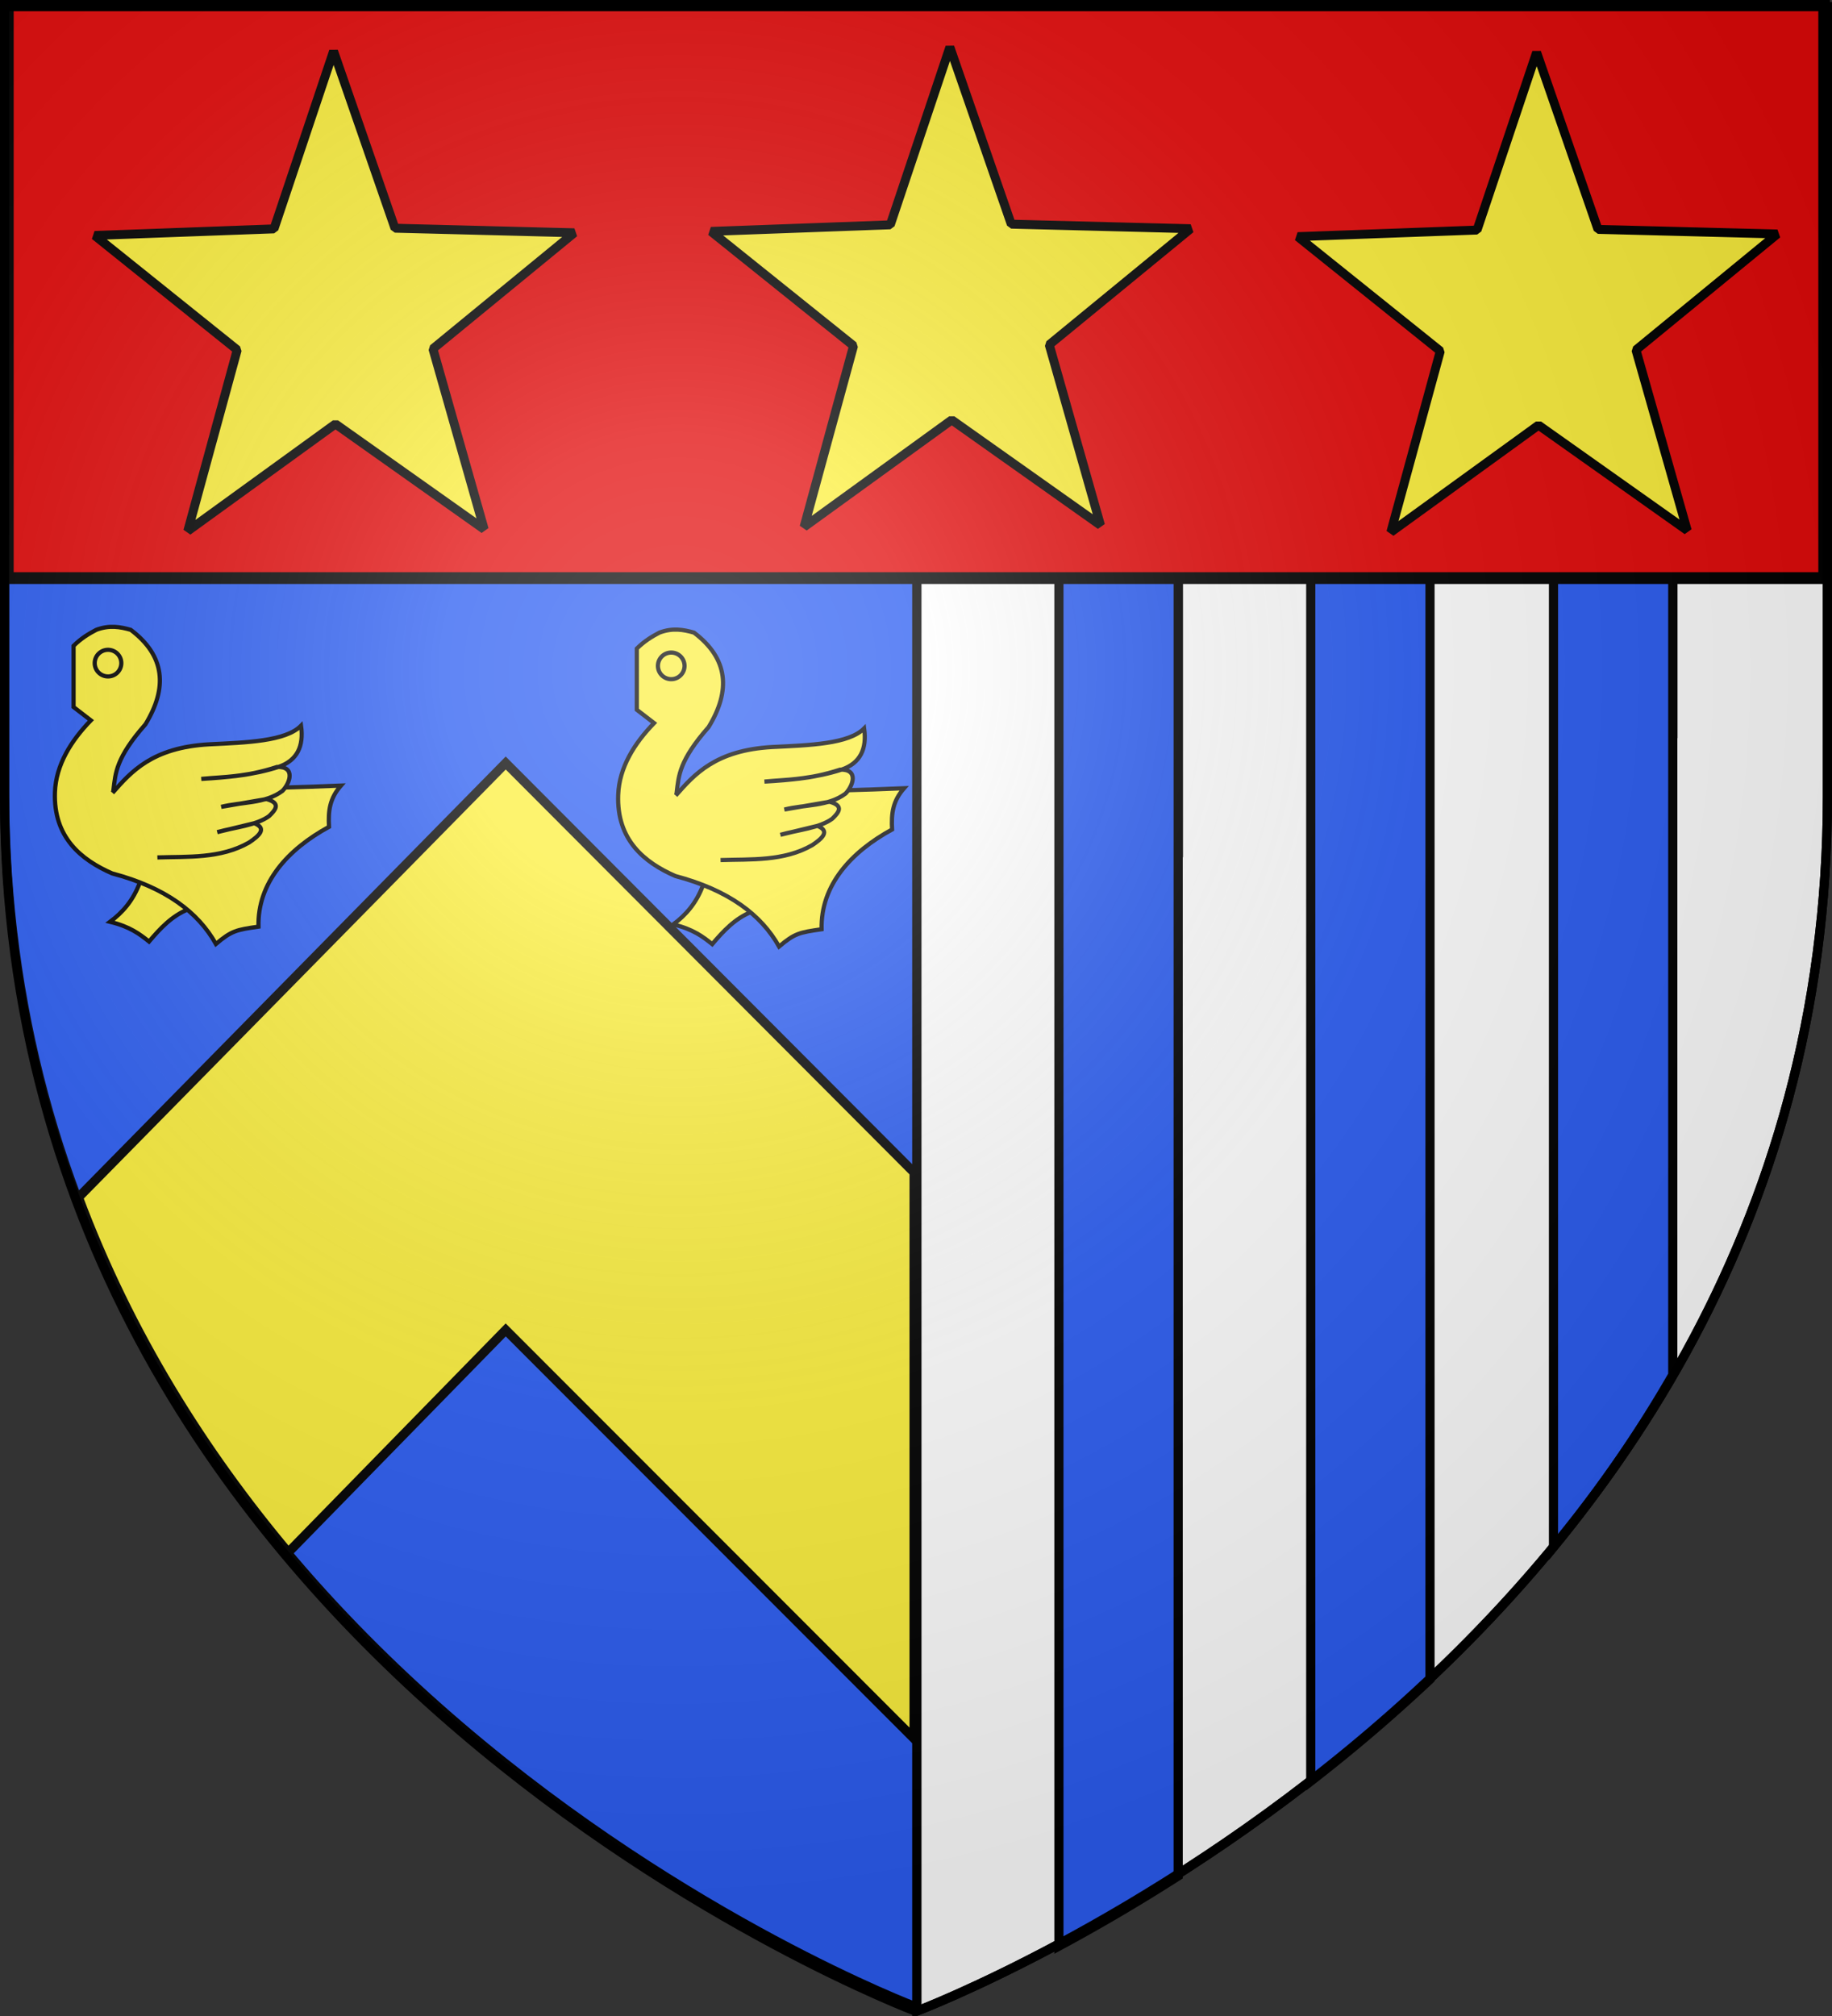 <svg xmlns="http://www.w3.org/2000/svg" xmlns:xlink="http://www.w3.org/1999/xlink" width="600" height="660" version="1.0"><rect width="100%" height="100%" fill="#333333" stroke="none"/><desc>Flag of Canton of Valais (Wallis)</desc><defs><radialGradient xlink:href="#b" id="c" cx="221.445" cy="226.331" r="300" fx="221.445" fy="226.331" gradientTransform="matrix(1.353 0 0 1.349 -77.63 -85.747)" gradientUnits="userSpaceOnUse"/><linearGradient id="b"><stop offset="0" style="stop-color:white;stop-opacity:.314"/><stop offset=".19" style="stop-color:white;stop-opacity:.251"/><stop offset=".6" style="stop-color:#6b6b6b;stop-opacity:.125"/><stop offset="1" style="stop-color:black;stop-opacity:.125"/></linearGradient></defs><g style="display:inline"><path d="M300.25 2.188v656.218C302.988 657.37 598.5 544.85 598.5 260.72V2.188z" style="fill:#fff;fill-opacity:1;fill-rule:evenodd;stroke:#000;stroke-width:3;stroke-linecap:butt;stroke-linejoin:miter;stroke-miterlimit:4;stroke-opacity:1;stroke-dasharray:none"/><path d="M1.5.717v258.531C1.5 544.7 300 657.03 300 657.03l.25-.093V.717z" style="fill:#2b5df2;fill-opacity:1;fill-rule:evenodd;stroke:#000;stroke-width:3;stroke-linecap:butt;stroke-linejoin:miter;stroke-opacity:1"/><path d="M428.644 2.462v303.583c11.824 6.164 19.531 9.066 19.531 9.066s7.707-2.902 19.532-9.066V2.462zM509.627 2.462v276.742c13.188-10.22 26.833-22.768 39.063-37.842V2.462zM347.66 2.462v238.9c12.23 15.074 25.876 27.623 39.063 37.842V2.462z" style="color:#000;fill:#2b5df2;fill-opacity:1;fill-rule:nonzero;stroke:#000;stroke-width:1.429;marker:none;visibility:visible;display:inline;overflow:visible"/><path d="M346.807 3.616v633.5a595 595 0 0 0 39.062-22.969V3.616zM508.787 3.603V506.54c14.098-17.205 27.332-36 39.062-56.437V3.603zM429.28 2.132v581a534 534 0 0 0 39.062-33.343V2.132z" style="fill:#2b5df2;fill-opacity:1;fill-rule:evenodd;stroke:#000;stroke-width:3;stroke-linecap:butt;stroke-linejoin:miter;stroke-miterlimit:4;stroke-opacity:1;stroke-dasharray:none;display:inline"/><path d="M230.281 289.711c-2.246 6.08-5.77 9.92-9.775 12.923 6.53 1.584 9.684 4.013 12.757 6.462 3.672-4.33 7.512-8.45 12.923-10.604l.166-8.615z" style="fill:#fcef3c;fill-opacity:1;fill-rule:evenodd;stroke:#000;stroke-width:1.367;stroke-linecap:butt;stroke-linejoin:miter;stroke-miterlimit:4;stroke-opacity:1;stroke-dasharray:none"/><path d="M208.56 212.334c2.468-2.444 4.936-3.93 7.403-5.226 4.317-1.63 7.877-.986 11.322 0 11.253 8.496 12.11 18.94 4.79 30.918-9.67 10.98-9.792 15.99-10.45 21.337 23.501.005 47.518-.163 74.463-1.306-3.679 4.185-4.212 8.2-3.92 13.5-13.533 7.385-23.44 18.326-23.079 32.659-7.331 1.051-8.792 1.337-13.935 5.66-5.858-10.424-16.503-18.456-33.965-23.079-10.164-4.442-19.255-11.818-18.725-26.563.324-9.009 5.345-16.923 11.757-23.514l-5.66-4.355z" style="fill:#fcef3c;fill-opacity:1;fill-rule:evenodd;stroke:#000;stroke-width:1.367;stroke-linecap:butt;stroke-linejoin:miter;stroke-miterlimit:4;stroke-opacity:1;stroke-dasharray:none"/><path d="M224.19 217.995a4.355 4.355 0 1 1-8.71 0 4.355 4.355 0 1 1 8.71 0z" style="color:#000;fill:#fcef3c;fill-opacity:1;fill-rule:nonzero;stroke:#000;stroke-width:1.367;stroke-linecap:butt;stroke-linejoin:miter;stroke-miterlimit:4;stroke-opacity:1;stroke-dasharray:none;stroke-dashoffset:0;marker:none;visibility:visible;display:inline;overflow:visible"/><path d="M221.306 260.45c6.089-6.887 12.992-14.865 31.671-15.892 12.338-.598 25.006-.992 30.047-6.097.943 6.738-1.278 11.4-7.403 13.5-8.281 2.68-16.758 3.414-25.257 3.919 7.669-.745 14.272-.5 24.822-3.92 6.136-.174 4.21 5.328 1.741 7.839-5.702 4.275-13.33 3.543-20.03 5.225l14.805-2.55c4.821 1.33 3.012 3.505.85 5.577-4.189 3.049-11.145 3.624-16.962 5.247l12.11-2.923c4.34 1.703 1.524 4.17-1.68 6.303-9.338 5.364-20.137 4.562-30.026 4.894" style="fill:#fcef3c;fill-opacity:1;fill-rule:evenodd;stroke:#000;stroke-width:1.367;stroke-linecap:butt;stroke-linejoin:miter;stroke-miterlimit:4;stroke-opacity:1;stroke-dasharray:none"/><g style="fill:#e20909;fill-opacity:1;display:inline"><path d="M1.71 2.875h594.897v187.932H1.71z" style="fill:#e20909;fill-opacity:1;fill-rule:evenodd;stroke:#000;stroke-width:3.861;stroke-linecap:butt;stroke-linejoin:miter;stroke-miterlimit:4;stroke-opacity:1;stroke-dashoffset:0;marker:none;visibility:visible;display:inline;overflow:visible" transform="translate(.841 -1.547)"/></g><path d="M158.58 173.291q-24.36-17.243-48.716-34.487L61.5 173.833l16.194-59.289L31.01 77.088l58.725-2.155 19.51-58.178 20.1 57.957 58.743 1.5-46.302 37.974zM360.427 171.96l-48.716-34.487-48.364 35.03 16.194-59.29-46.684-37.455 58.725-2.155 19.51-58.178 20.1 57.957 58.743 1.5-46.302 37.974zM552.593 173.677l-48.715-34.488-48.364 35.03 16.194-59.29-46.684-37.456 58.724-2.155L503.26 17.14l20.099 57.957 58.743 1.5-46.303 37.975z" style="fill:#fcef3c;fill-opacity:1;fill-rule:nonzero;stroke:#000;stroke-width:2.922;stroke-linecap:round;stroke-linejoin:bevel;stroke-miterlimit:4;stroke-opacity:1;stroke-dasharray:none;stroke-dashoffset:0;display:inline"/><g style="display:inline;fill:#fcef3c;fill-opacity:1"><path d="M398.345 294.594c-4.928 13.341-12.663 21.768-21.45 28.357 14.331 3.476 21.25 8.805 27.994 14.178 8.057-9.499 16.482-18.54 28.356-23.267l.364-18.904z" style="fill:#fcef3c;fill-opacity:1;fill-rule:evenodd;stroke:#000;stroke-width:3;stroke-linecap:butt;stroke-linejoin:miter;stroke-miterlimit:4;stroke-opacity:1;stroke-dasharray:none" transform="matrix(.456 0 0 .456 -135.817 154.519)"/><path d="M350.684 124.808c5.414-5.362 10.829-8.625 16.244-11.466 9.473-3.577 17.283-2.164 24.843 0 24.692 18.64 26.573 41.559 10.51 67.841-21.22 24.092-21.487 35.088-22.932 46.82 51.57.01 104.269-.358 163.393-2.866-8.071 9.182-9.242 17.993-8.6 29.62-29.695 16.207-51.434 40.214-50.642 71.664-16.087 2.308-19.293 2.935-30.576 12.422-12.855-22.875-36.213-40.499-74.53-50.642-22.302-9.747-42.25-25.934-41.087-58.287.71-19.768 11.729-37.133 25.798-51.597l-12.421-9.555z" style="fill:#fcef3c;fill-opacity:1;fill-rule:evenodd;stroke:#000;stroke-width:3;stroke-linecap:butt;stroke-linejoin:miter;stroke-miterlimit:4;stroke-opacity:1;stroke-dasharray:none" transform="matrix(.456 0 0 .456 -135.817 154.519)"/><path d="M384.978 137.23a9.555 9.555 0 1 1-19.11 0 9.555 9.555 0 1 1 19.11 0z" style="color:#000;fill:#fcef3c;fill-opacity:1;fill-rule:nonzero;stroke:#000;stroke-width:3;stroke-linecap:butt;stroke-linejoin:miter;stroke-miterlimit:4;stroke-opacity:1;stroke-dasharray:none;stroke-dashoffset:0;marker:none;visibility:visible;display:inline;overflow:visible" transform="matrix(.456 0 0 .456 -135.817 154.519)"/><path d="M378.65 230.39c13.361-15.115 28.51-32.62 69.496-34.874 27.073-1.312 54.87-2.176 65.93-13.377 2.069 14.784-2.804 25.013-16.243 29.62-18.172 5.884-36.771 7.492-55.42 8.6 16.827-1.634 31.315-1.095 54.464-8.6 13.464-.382 9.237 11.69 3.822 17.2-12.513 9.38-29.252 7.775-43.953 11.466l32.487-5.598c10.58 2.922 6.608 7.693 1.864 12.24-9.19 6.689-24.454 7.95-37.218 11.513l26.573-6.414c9.522 3.736 3.344 9.148-3.687 13.83-20.49 11.771-44.186 10.01-65.884 10.738" style="fill:#fcef3c;fill-opacity:1;fill-rule:evenodd;stroke:#000;stroke-width:3;stroke-linecap:butt;stroke-linejoin:miter;stroke-miterlimit:4;stroke-opacity:1;stroke-dasharray:none" transform="matrix(.456 0 0 .456 -135.817 154.519)"/></g></g><path d="M165.625 249.796 25.688 392.015c16.818 44.924 41.249 83.504 68.718 116.218l71.219-72.843 133.75 133.812V383.858z" style="fill:#fcef3c;fill-opacity:1;fill-rule:evenodd;stroke:#000;stroke-width:3;stroke-linecap:butt;stroke-linejoin:miter;stroke-opacity:1;display:inline"/><path d="M300 658.5s298.5-112.32 298.5-397.772V2.176H1.5v258.552C1.5 546.18 300 658.5 300 658.5" style="opacity:1;fill:url(#c);fill-opacity:1;fill-rule:evenodd;stroke:none;stroke-width:1px;stroke-linecap:butt;stroke-linejoin:miter;stroke-opacity:1"/><path d="M300 658.5S1.5 546.18 1.5 260.728V2.176h597v258.552C598.5 546.18 300 658.5 300 658.5z" style="opacity:1;fill:none;fill-opacity:1;fill-rule:evenodd;stroke:#000;stroke-width:3;stroke-linecap:butt;stroke-linejoin:miter;stroke-miterlimit:4;stroke-dasharray:none;stroke-opacity:1"/></svg>